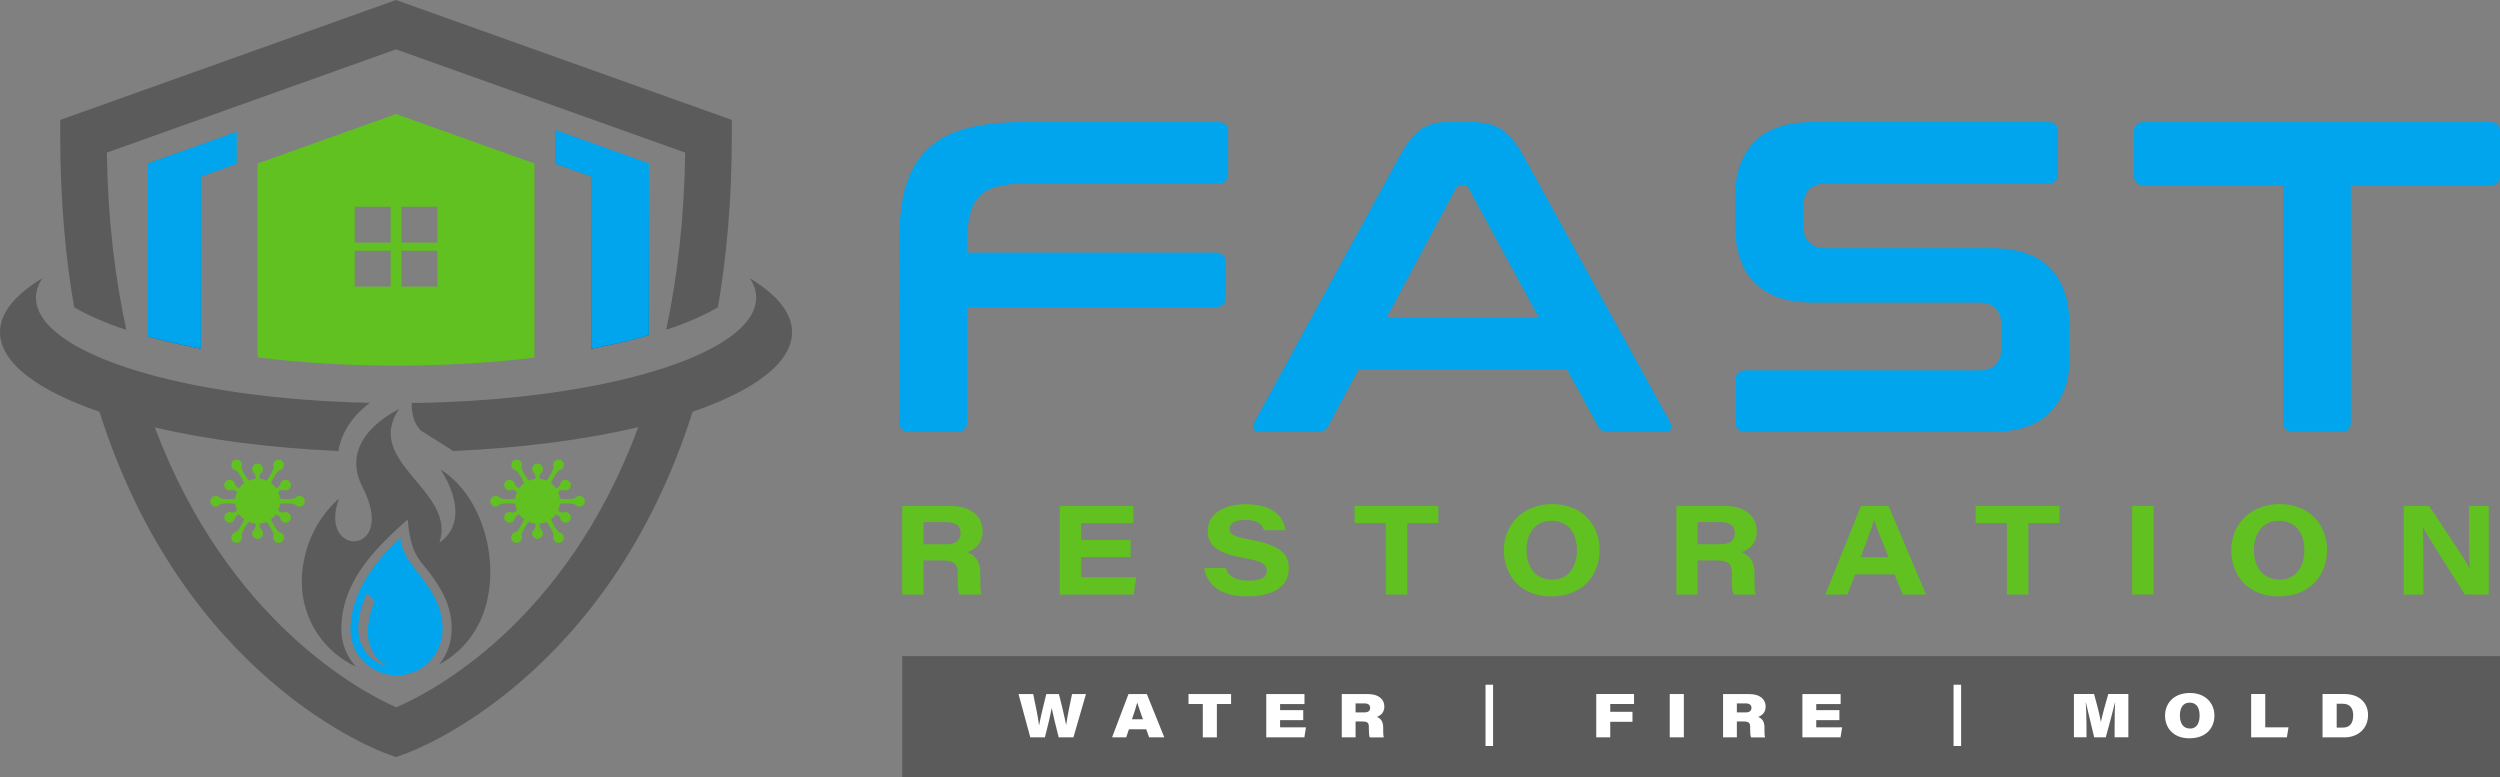 <?xml version="1.0" encoding="utf-8"?>
<!-- Generator: Adobe Illustrator 27.5.0, SVG Export Plug-In . SVG Version: 6.00 Build 0)  -->
<svg version="1.1" xmlns="http://www.w3.org/2000/svg" xmlns:xlink="http://www.w3.org/1999/xlink" x="0px" y="0px"
	 viewBox="0 0 666.36 207.21" style="enable-background:new 0 0 666.36 207.21;" xml:space="preserve">
<rect x="0" y="0" width="666.36" height="207.21" fill="#808080" stroke="none"/>
<style type="text/css">
	.st0{fill:#5B5B5B;}
	.st1{fill:#00A5ED;}
	.st2{fill:#60C121;}
	.st3{fill:url(#SVGID_1_);}
	.st4{fill:url(#SVGID_00000169540061321545743820000000288144215213191306_);}
	.st5{fill:url(#SVGID_00000068646984445051161330000007590366694562167185_);}
	.st6{fill:url(#SVGID_00000165947760787137580170000015151664984445327288_);}
	.st7{fill:url(#SVGID_00000070100737403966846130000017405090633733900190_);}
	.st8{fill:url(#SVGID_00000080892767137270064060000012898541087425679806_);}
	.st9{fill:url(#SVGID_00000028285459863508586850000015374252572280453301_);}
	.st10{fill:url(#SVGID_00000181087093310028572700000002989358323166396803_);}
	.st11{fill:url(#SVGID_00000115497510009699388550000004888528385717489044_);}
	.st12{fill:url(#SVGID_00000046302619168939263050000007268738013971811232_);}
	.st13{fill:url(#SVGID_00000082351741042722792970000009625163190668556967_);}
	.st14{fill-rule:evenodd;clip-rule:evenodd;fill:#5B5B5B;}
	.st15{fill-rule:evenodd;clip-rule:evenodd;fill:#00A5ED;}
	.st16{fill-rule:evenodd;clip-rule:evenodd;fill:#60C121;}
	.st17{fill:#FFFFFF;}
</style>
<g id="Layer_2">
</g>
<g id="Layer_3">
	<g>
	</g>
	<g>
		<path class="st0" d="M33.67,87.94c-3.02-13.91-4.93-29.57-5.19-47.26l77.08-27.53l77.08,27.53c-0.26,17.68-2.11,33.34-5.07,47.22
			c5.43-1.81,10.07-3.82,13.79-5.99c2.35-13.66,3.7-28.8,3.7-45.58v-4.37L105.56,0l-89.5,31.96v4.37c0,16.77,1.35,31.91,3.7,45.58
			C23.5,84.09,28.19,86.12,33.67,87.94z"/>
		<g>
			<path class="st1" d="M324.64,32.53c1.81,0,2.72,0.86,2.72,2.59v11.21c0,1.73-0.91,2.6-2.72,2.6h-51.19
				c-3.07,0-5.61,0.26-7.61,0.76c-2.01,0.51-3.6,1.38-4.78,2.6c-1.18,1.22-2.03,2.87-2.54,4.95c-0.51,2.08-0.77,4.66-0.77,7.73v2.36
				h66.29c1.73,0,2.6,0.87,2.6,2.6v9.32c0,1.73-0.87,2.6-2.6,2.6h-66.29v30.67c0,1.73-0.87,2.6-2.6,2.6h-12.74
				c-1.81,0-2.71-0.86-2.71-2.6V63.67c0-5.66,0.61-10.46,1.83-14.39c1.22-3.93,3.14-7.14,5.78-9.61c2.63-2.48,6.03-4.29,10.2-5.43
				c4.17-1.14,9.24-1.71,15.22-1.71H324.64z"/>
			<path class="st1" d="M392.47,32.53c2.99,0,5.5,0.61,7.55,1.83c2.05,1.22,4.05,3.6,6.02,7.14l39.04,70.89
				c0.39,0.79,0.49,1.43,0.29,1.95c-0.2,0.51-0.77,0.77-1.71,0.77h-14.98c-1.34,0-2.24-0.51-2.72-1.53l-8.37-15.21h-55.44
				l-8.14,15.21c-0.55,1.02-1.46,1.53-2.71,1.53h-15.33c-1.02,0-1.63-0.26-1.83-0.77c-0.2-0.51-0.1-1.16,0.29-1.95l38.69-70.89
				c1.96-3.54,3.89-5.91,5.78-7.14c1.89-1.22,4.09-1.83,6.61-1.83H392.47z M369.59,84.66h40.58L391.41,50.1
				c-0.32-0.55-0.75-0.83-1.3-0.83h-0.71c-0.55,0-0.98,0.28-1.3,0.83L369.59,84.66z"/>
			<path class="st1" d="M545.93,32.53c1.73,0,2.59,0.86,2.59,2.59v11.21c0,1.73-0.86,2.6-2.59,2.6h-59.1
				c-2.28,0-3.89,0.59-4.84,1.77c-0.94,1.18-1.42,2.79-1.42,4.84v4.01c0,4.4,2.05,6.61,6.14,6.61h44.23
				c6.84,0,11.99,1.75,15.45,5.25c3.46,3.5,5.19,8.51,5.19,15.04v9.43c0,5.74-1.69,10.38-5.07,13.92
				c-3.38,3.54-8.65,5.31-15.81,5.31h-65.35c-1.81,0-2.71-0.86-2.71-2.6v-11.2c0-1.73,0.9-2.6,2.71-2.6h61.93
				c2.28,0,3.89-0.59,4.84-1.77c0.94-1.18,1.42-2.79,1.42-4.84v-4.84c0-4.4-2.05-6.61-6.13-6.61h-44.24
				c-6.84,0-11.99-1.75-15.45-5.25c-3.46-3.5-5.19-8.51-5.19-15.04v-8.61c0-5.74,1.69-10.38,5.07-13.92
				c3.38-3.54,8.65-5.31,15.81-5.31H545.93z"/>
			<path class="st1" d="M663.65,32.53c1.81,0,2.71,0.86,2.71,2.59v11.56c0,1.81-0.9,2.71-2.71,2.71h-37.04v63.11
				c0,1.73-0.87,2.6-2.6,2.6h-12.86c-1.73,0-2.6-0.86-2.6-2.6V49.39h-37.04c-1.81,0-2.72-0.9-2.72-2.71V35.12
				c0-1.73,0.9-2.59,2.72-2.59H663.65z"/>
		</g>
		<g>
			<path class="st2" d="M246.15,149.37v9.1h-5.67v-23.61h12.86c5.44,0,8.56,2.69,8.56,6.74c0,3.05-1.77,4.84-4.11,5.59
				c0.97,0.38,3.5,1.31,3.5,5.55v1.18c0,1.62-0.03,3.44,0.3,4.55h-5.88c-0.39-1.04-0.44-2.43-0.44-4.94v-0.78
				c0-2.39-0.88-3.38-4.32-3.38H246.15z M246.15,145.07h5.91c2.78,0,3.99-1,3.99-2.99c0-1.87-1.24-2.93-3.94-2.93h-5.96V145.07z"/>
			<path class="st2" d="M301.36,148.5h-13.17v5.37h14.65l-0.66,4.59h-19.72v-23.61h19.62v4.59h-13.89v4.47h13.17V148.5z"/>
			<path class="st2" d="M326.69,151.39c0.68,2.04,2.31,3.38,6.23,3.38c3.67,0,4.73-1.12,4.73-2.64c0-1.63-1.09-2.54-6.06-3.39
				c-8.19-1.4-9.68-4.06-9.68-7.23c0-4.71,4.54-7.12,10.12-7.12c8.1,0,10.3,4.17,10.57,6.91h-5.74c-0.33-1.17-1.12-2.73-5.01-2.73
				c-2.73,0-4.11,0.87-4.11,2.4c0,1.36,0.97,2.05,5.4,2.85c8.97,1.61,10.38,4.32,10.38,7.74c0,4.09-3.21,7.4-11.13,7.4
				c-7.39,0-10.71-3.3-11.43-7.55H326.69z"/>
			<path class="st2" d="M369.36,139.42h-8.31v-4.56h22.33v4.56h-8.28v19.05h-5.73V139.42z"/>
			<path class="st2" d="M426.37,146.58c0,6.54-4.36,12.39-12.95,12.39c-8.01,0-12.58-5.47-12.58-12.36
				c0-6.49,4.84-12.25,12.84-12.25C421.93,134.35,426.37,140.14,426.37,146.58z M406.88,146.53c0,4.47,2.26,7.96,6.86,7.96
				c4.75,0,6.59-4.01,6.59-7.85c0-4.18-2.04-7.82-6.82-7.82C408.92,138.82,406.88,142.55,406.88,146.53z"/>
			<path class="st2" d="M452.5,149.37v9.1h-5.67v-23.61h12.86c5.45,0,8.56,2.69,8.56,6.74c0,3.05-1.77,4.84-4.11,5.59
				c0.97,0.38,3.5,1.31,3.5,5.55v1.18c0,1.62-0.03,3.44,0.3,4.55h-5.88c-0.39-1.04-0.44-2.43-0.44-4.94v-0.78
				c0-2.39-0.88-3.38-4.32-3.38H452.5z M452.5,145.07h5.91c2.78,0,3.99-1,3.99-2.99c0-1.87-1.24-2.93-3.94-2.93h-5.96V145.07z"/>
			<path class="st2" d="M494.47,153.11l-2.06,5.36h-5.89l9.51-23.61h7.35l9.99,23.61h-6.19l-2.2-5.36H494.47z M503.38,148.51
				c-2.2-5.41-3.27-8.17-3.83-9.97h-0.03c-0.53,1.76-1.78,5.36-3.56,9.97H503.38z"/>
			<path class="st2" d="M534.91,139.42h-8.31v-4.56h22.33v4.56h-8.28v19.05h-5.73V139.42z"/>
			<path class="st2" d="M574.04,134.85v23.61h-5.73v-23.61H574.04z"/>
			<path class="st2" d="M620.26,146.58c0,6.54-4.36,12.39-12.95,12.39c-8.01,0-12.58-5.47-12.58-12.36
				c0-6.49,4.84-12.25,12.84-12.25C615.82,134.35,620.26,140.14,620.26,146.58z M600.77,146.53c0,4.47,2.26,7.96,6.86,7.96
				c4.75,0,6.59-4.01,6.59-7.85c0-4.18-2.04-7.82-6.82-7.82C602.81,138.82,600.77,142.55,600.77,146.53z"/>
			<path class="st2" d="M640.69,158.46v-23.61h6.79c6.63,10.12,9.28,13.81,10.76,16.62h0.07c-0.23-2.48-0.2-6.9-0.2-10.78v-5.83
				h5.25v23.61h-6.36c-2.22-3.52-9.78-15.25-11.19-17.95h-0.07c0.2,2.92,0.2,6.27,0.2,10.47v7.48H640.69z"/>
		</g>
		<g>
			<g>
				<linearGradient id="SVGID_1_" gradientUnits="userSpaceOnUse" x1="75.297" y1="98.916" x2="80.724" y2="93.489">
					<stop  offset="0" style="stop-color:#124079"/>
					<stop  offset="1" style="stop-color:#01B6EC"/>
				</linearGradient>
				<path class="st3" d="M83.96,96.73c-4.07-0.28-8.05-0.63-11.9-1.05C75.92,96.1,79.89,96.45,83.96,96.73z"/>
				
					<linearGradient id="SVGID_00000182489253924091143610000017958893177484792510_" gradientUnits="userSpaceOnUse" x1="128.484" y1="98.026" x2="131.519" y2="94.991">
					<stop  offset="0" style="stop-color:#124079"/>
					<stop  offset="1" style="stop-color:#01B6EC"/>
				</linearGradient>
				<path style="fill:url(#SVGID_00000182489253924091143610000017958893177484792510_);" d="M127.18,96.72
					c1.9-0.13,3.78-0.27,5.64-0.43C130.97,96.45,129.08,96.6,127.18,96.72z"/>
				
					<linearGradient id="SVGID_00000161597391428336507800000005186982649901045138_" gradientUnits="userSpaceOnUse" x1="134.613" y1="97.628" x2="137.961" y2="94.28">
					<stop  offset="0" style="stop-color:#124079"/>
					<stop  offset="1" style="stop-color:#01B6EC"/>
				</linearGradient>
				<path style="fill:url(#SVGID_00000161597391428336507800000005186982649901045138_);" d="M133.24,96.26
					c2.06-0.18,4.09-0.39,6.09-0.61C137.33,95.87,135.3,96.07,133.24,96.26z"/>
				
					<linearGradient id="SVGID_00000156548902580478113310000000924571507366678443_" gradientUnits="userSpaceOnUse" x1="121.231" y1="98.611" x2="124.503" y2="95.339">
					<stop  offset="0" style="stop-color:#124079"/>
					<stop  offset="1" style="stop-color:#01B6EC"/>
				</linearGradient>
				<path style="fill:url(#SVGID_00000156548902580478113310000000924571507366678443_);" d="M119.76,97.14
					c2.09-0.09,4.16-0.21,6.21-0.34C123.92,96.94,121.86,97.05,119.76,97.14z"/>
				
					<linearGradient id="SVGID_00000165200758401358363600000011297645514321404839_" gradientUnits="userSpaceOnUse" x1="100.807" y1="98.99" x2="103.951" y2="95.846">
					<stop  offset="0" style="stop-color:#124079"/>
					<stop  offset="1" style="stop-color:#01B6EC"/>
				</linearGradient>
				<path style="fill:url(#SVGID_00000165200758401358363600000011297645514321404839_);" d="M105.56,97.45
					c-2.14,0-4.25-0.03-6.36-0.07C101.3,97.42,103.42,97.45,105.56,97.45z"/>
				
					<linearGradient id="SVGID_00000023269448445700775810000015307212362299941300_" gradientUnits="userSpaceOnUse" x1="107.13" y1="99.025" x2="110.344" y2="95.811">
					<stop  offset="0" style="stop-color:#124079"/>
					<stop  offset="1" style="stop-color:#01B6EC"/>
				</linearGradient>
				<path style="fill:url(#SVGID_00000023269448445700775810000015307212362299941300_);" d="M105.56,97.45
					c2.14,0,4.26-0.03,6.36-0.07C109.81,97.42,107.7,97.45,105.56,97.45z"/>
				
					<linearGradient id="SVGID_00000173122825468321032260000004629138918667011507_" gradientUnits="userSpaceOnUse" x1="88.51" y1="100.042" x2="94.431" y2="94.122">
					<stop  offset="0" style="stop-color:#124079"/>
					<stop  offset="1" style="stop-color:#01B6EC"/>
				</linearGradient>
				<path style="fill:url(#SVGID_00000173122825468321032260000004629138918667011507_);" d="M85.28,96.81
					c4.04,0.26,8.17,0.44,12.38,0.54C93.45,97.25,89.32,97.07,85.28,96.81z"/>
				
					<linearGradient id="SVGID_00000146462269157760240160000013324381870952927149_" gradientUnits="userSpaceOnUse" x1="114.919" y1="98.743" x2="117.896" y2="95.766">
					<stop  offset="0" style="stop-color:#124079"/>
					<stop  offset="1" style="stop-color:#01B6EC"/>
				</linearGradient>
				<path style="fill:url(#SVGID_00000146462269157760240160000013324381870952927149_);" d="M113.52,97.35
					c1.94-0.05,3.86-0.11,5.77-0.19C117.39,97.24,115.46,97.3,113.52,97.35z"/>
				
					<linearGradient id="SVGID_00000130640895021383655740000011433414099822955151_" gradientUnits="userSpaceOnUse" x1="143.571" y1="78.945" x2="175.927" y2="46.588">
					<stop  offset="0" style="stop-color:#124079"/>
					<stop  offset="1" style="stop-color:#01B6EC"/>
				</linearGradient>
				<path style="fill:url(#SVGID_00000130640895021383655740000011433414099822955151_);" d="M148.07,34.7v8.94l9.5,3.39v45.92
					c5.52-1.05,10.67-2.25,15.34-3.6V43.57L148.07,34.7z"/>
				
					<linearGradient id="SVGID_00000018934511677339519200000010207704404642077880_" gradientUnits="userSpaceOnUse" x1="32.262" y1="82.499" x2="71.326" y2="43.435">
					<stop  offset="0" style="stop-color:#124079"/>
					<stop  offset="1" style="stop-color:#01B6EC"/>
				</linearGradient>
				<path style="fill:url(#SVGID_00000018934511677339519200000010207704404642077880_);" d="M53.54,92.95V47.03l9.5-3.39v-8.49
					l-23.58,8.42V89.7C45.26,91.32,53.54,92.95,53.54,92.95z"/>
				
					<linearGradient id="SVGID_00000014594636610113518450000012042663304637938589_" gradientUnits="userSpaceOnUse" x1="70.995" y1="95.559" x2="70.995" y2="95.559">
					<stop  offset="0" style="stop-color:#124079"/>
					<stop  offset="1" style="stop-color:#01B6EC"/>
				</linearGradient>
				<path style="fill:url(#SVGID_00000014594636610113518450000012042663304637938589_);" d="M70.99,95.56"/>
			</g>
			<g>
				<path class="st1" d="M83.96,96.73c-4.07-0.28-8.05-0.63-11.9-1.05C75.92,96.1,79.89,96.45,83.96,96.73z"/>
				<path class="st1" d="M127.18,96.72c1.9-0.13,3.78-0.27,5.64-0.43C130.97,96.45,129.08,96.6,127.18,96.72z"/>
				<path class="st1" d="M133.24,96.26c2.06-0.18,4.09-0.39,6.09-0.61C137.33,95.87,135.3,96.07,133.24,96.26z"/>
				<path class="st1" d="M119.76,97.14c2.09-0.09,4.16-0.21,6.21-0.34C123.92,96.94,121.86,97.05,119.76,97.14z"/>
				<path class="st1" d="M105.56,97.45c-2.14,0-4.25-0.03-6.36-0.07C101.3,97.42,103.42,97.45,105.56,97.45z"/>
				<path class="st1" d="M105.56,97.45c2.14,0,4.26-0.03,6.36-0.07C109.81,97.42,107.7,97.45,105.56,97.45z"/>
				<path class="st1" d="M85.28,96.81c4.04,0.26,8.17,0.44,12.38,0.54C93.45,97.25,89.32,97.07,85.28,96.81z"/>
				<path class="st1" d="M113.52,97.35c1.94-0.05,3.86-0.11,5.77-0.19C117.39,97.24,115.46,97.3,113.52,97.35z"/>
				<path class="st1" d="M148.07,34.7v8.94l9.5,3.39v45.92c5.52-1.05,10.67-2.25,15.34-3.6V43.57L148.07,34.7z"/>
				<path class="st1" d="M53.54,92.95V47.03l9.5-3.39v-8.49l-23.58,8.42V89.7C45.26,91.32,53.54,92.95,53.54,92.95z"/>
				<path class="st1" d="M70.99,95.56"/>
			</g>
		</g>
		<path class="st0" d="M199.91,74.19c1.02,1.65,1.64,3.34,1.64,5.08c0,15.15-40.75,27.51-91.83,28.15
			c-0.03,2.61,0.52,5.35,2.45,7.37c0,0,0,0,0.01,0l7.51,4.69c0.36,0.22,0.69,0.5,1.04,0.74c18.43-0.81,35.33-3.04,49.39-6.35
			c-19.38,52.4-55.33,70.73-64.52,74.67c-8.86-3.92-44.78-22.63-64.32-74.6c13.97,3.26,30.71,5.47,48.95,6.28
			c0.65-4.37,3.14-8.87,8.33-12.84c-49.74-1.06-88.98-13.23-88.98-28.1c0-1.74,0.61-3.43,1.64-5.08C4.1,78.51,0,83.36,0,88.51
			c0,8.15,10.02,15.58,26.51,21.24c22.58,71.27,74.22,90.33,77,91.31l2.05,0.72l2.05-0.72c2.79-0.97,54.42-20.04,77-91.31
			c16.48-5.66,26.51-13.09,26.51-21.24C211.11,83.36,207.02,78.51,199.91,74.19z"/>
		<path class="st14" d="M94.87,177.7c-8.52-3.96-14.43-12.59-14.43-22.61c0-7.7,3.16-16.29,9.92-22.21
			c-5.9,15.84,15.96,15.56,6.18-3.24c-3.53-6.79-1.56-14.62,9.86-20.66c-9.72,14.23,15.36,21.71,10.72,35.65
			c5.39-3.62,5.86-10.86,0.32-19.47c12.1,7.55,16.77,27.44,10.39,40.72c-2.3,4.79-6.09,8.73-10.77,11.22
			c4.59-5.57,4.08-13.43,0.64-19.57c-5-8.92-7.93-7.12-9.04-19.07c-8.75,7.81-17.68,16.59-17.68,29.28
			C90.98,171.58,92.45,175.08,94.87,177.7L94.87,177.7z"/>
		<path class="st15" d="M105.7,180.02c-6.78,0-12.28-5.5-12.28-12.28c0-9.1,5.82-17.6,13.27-24.26c0.53,5.67,5.53,9.23,8.89,15.23
			c3.12,5.57,3.61,12.87-1.16,17.67C112.19,178.63,109.11,180.02,105.7,180.02L105.7,180.02z M97.82,158.08
			c-1.44,3.04-2.32,6.29-2.32,9.66c0,4.84,3.37,8.89,7.89,9.94c-3.19-1.72-5.35-5.1-5.35-8.97c0-2.97,0.69-5.84,1.83-8.56
			L97.82,158.08L97.82,158.08z"/>
		<path class="st16" d="M143.88,127.62c0.63,0.06,1.24,0.22,1.8,0.47c0.8-0.92,1.99-3.11,1.86-3.65c-0.15-0.39-0.12-0.83,0.1-1.22
			c0.39-0.68,1.27-0.92,1.95-0.52c0.68,0.39,0.92,1.27,0.52,1.95c-0.22,0.39-0.6,0.63-1.01,0.69c-0.53,0.16-1.84,2.28-2.23,3.44
			c0.5,0.37,0.94,0.82,1.3,1.32c0.5-0.18,0.97-0.39,1.16-1.03c0.07-0.41,0.31-0.78,0.69-1.01c0.68-0.39,1.56-0.16,1.95,0.52
			c0.39,0.68,0.16,1.56-0.52,1.95c-0.39,0.22-0.83,0.24-1.22,0.1c-0.65-0.15-1.06,0.15-1.47,0.49c0.25,0.56,0.42,1.16,0.49,1.79
			c1.2,0.24,3.69,0.16,4.09-0.22c0.26-0.32,0.66-0.52,1.1-0.52c0.79,0,1.43,0.64,1.43,1.43c0,0.79-0.64,1.43-1.43,1.43
			c-0.45,0-0.84-0.2-1.1-0.52c-0.4-0.38-2.9-0.45-4.09-0.22c-0.07,0.63-0.24,1.23-0.49,1.79c0.41,0.34,0.82,0.64,1.47,0.49
			c0.39-0.15,0.83-0.12,1.22,0.1c0.68,0.39,0.92,1.27,0.52,1.95c-0.39,0.68-1.27,0.92-1.95,0.52c-0.39-0.22-0.63-0.6-0.69-1.01
			c-0.19-0.64-0.66-0.84-1.16-1.03c-0.36,0.5-0.8,0.95-1.3,1.32c0.39,1.15,1.7,3.28,2.23,3.44c0.41,0.07,0.78,0.31,1.01,0.69
			c0.39,0.68,0.16,1.56-0.52,1.95c-0.68,0.39-1.56,0.16-1.95-0.52c-0.22-0.39-0.24-0.83-0.1-1.22c0.13-0.54-1.06-2.73-1.86-3.65
			c-0.56,0.24-1.16,0.4-1.8,0.47c-0.09,0.53-0.15,1.03,0.31,1.52c0.32,0.26,0.52,0.66,0.52,1.1c0,0.79-0.64,1.43-1.43,1.43
			c-0.79,0-1.43-0.64-1.43-1.43c0-0.45,0.2-0.84,0.52-1.1c0.46-0.48,0.4-0.99,0.31-1.52c-0.63-0.06-1.24-0.22-1.8-0.47
			c-0.8,0.92-1.99,3.11-1.86,3.65c0.15,0.39,0.12,0.83-0.1,1.22c-0.39,0.68-1.27,0.92-1.95,0.52c-0.68-0.39-0.92-1.27-0.52-1.95
			c0.22-0.39,0.6-0.63,1.01-0.69c0.53-0.16,1.84-2.28,2.23-3.44c-0.5-0.37-0.94-0.82-1.3-1.32c-0.5,0.18-0.97,0.39-1.16,1.03
			c-0.07,0.41-0.31,0.78-0.69,1.01c-0.68,0.39-1.56,0.16-1.95-0.52c-0.39-0.68-0.16-1.56,0.52-1.95c0.39-0.22,0.83-0.24,1.22-0.1
			c0.65,0.15,1.06-0.15,1.47-0.49c-0.25-0.56-0.42-1.16-0.49-1.79c-1.2-0.24-3.69-0.16-4.09,0.22c-0.26,0.32-0.66,0.52-1.1,0.52
			c-0.79,0-1.43-0.64-1.43-1.43c0-0.79,0.64-1.43,1.43-1.43c0.45,0,0.84,0.2,1.1,0.52c0.4,0.38,2.9,0.45,4.09,0.22
			c0.07-0.63,0.24-1.23,0.49-1.79c-0.41-0.34-0.82-0.64-1.47-0.49c-0.39,0.15-0.83,0.12-1.22-0.1c-0.68-0.39-0.92-1.27-0.52-1.95
			c0.39-0.68,1.27-0.92,1.95-0.52c0.39,0.22,0.63,0.6,0.69,1.01c0.19,0.64,0.66,0.84,1.16,1.03c0.36-0.5,0.8-0.95,1.3-1.32
			c-0.39-1.15-1.7-3.28-2.23-3.44c-0.41-0.07-0.78-0.31-1.01-0.69c-0.39-0.68-0.16-1.56,0.52-1.95c0.68-0.39,1.56-0.16,1.95,0.52
			c0.22,0.39,0.24,0.83,0.1,1.22c-0.13,0.54,1.06,2.73,1.86,3.65c0.56-0.24,1.16-0.4,1.79-0.47c0.09-0.53,0.15-1.03-0.31-1.52
			c-0.32-0.26-0.52-0.66-0.52-1.1c0-0.79,0.64-1.43,1.43-1.43c0.79,0,1.43,0.64,1.43,1.43c0,0.45-0.2,0.84-0.52,1.1
			C143.73,126.58,143.79,127.09,143.88,127.62"/>
		<path class="st16" d="M69.26,127.62c0.63,0.06,1.24,0.22,1.8,0.47c0.8-0.92,1.99-3.11,1.86-3.65c-0.15-0.39-0.12-0.83,0.1-1.22
			c0.39-0.68,1.27-0.92,1.95-0.52c0.68,0.39,0.92,1.27,0.52,1.95c-0.22,0.39-0.6,0.63-1.01,0.69c-0.53,0.16-1.84,2.28-2.23,3.44
			c0.5,0.37,0.94,0.82,1.3,1.32c0.5-0.18,0.97-0.39,1.16-1.03c0.07-0.41,0.31-0.78,0.69-1.01c0.68-0.39,1.56-0.16,1.95,0.52
			c0.39,0.68,0.16,1.56-0.52,1.95c-0.39,0.22-0.83,0.24-1.22,0.1c-0.65-0.15-1.06,0.15-1.47,0.49c0.25,0.56,0.42,1.16,0.49,1.79
			c1.2,0.24,3.69,0.16,4.09-0.22c0.26-0.32,0.66-0.52,1.1-0.52c0.79,0,1.43,0.64,1.43,1.43c0,0.79-0.64,1.43-1.43,1.43
			c-0.45,0-0.84-0.2-1.1-0.52c-0.4-0.38-2.9-0.45-4.09-0.22c-0.07,0.63-0.24,1.23-0.49,1.79c0.41,0.34,0.82,0.64,1.47,0.49
			c0.39-0.15,0.83-0.12,1.22,0.1c0.68,0.39,0.92,1.27,0.52,1.95c-0.39,0.68-1.27,0.92-1.95,0.52c-0.39-0.22-0.63-0.6-0.69-1.01
			c-0.19-0.64-0.66-0.84-1.16-1.03c-0.36,0.5-0.8,0.95-1.3,1.32c0.39,1.15,1.7,3.28,2.23,3.44c0.41,0.07,0.78,0.31,1.01,0.69
			c0.39,0.68,0.16,1.56-0.52,1.95c-0.68,0.39-1.56,0.16-1.95-0.52c-0.22-0.39-0.24-0.83-0.1-1.22c0.13-0.54-1.06-2.73-1.86-3.65
			c-0.56,0.24-1.16,0.4-1.8,0.47c-0.09,0.53-0.15,1.03,0.31,1.52c0.32,0.26,0.52,0.66,0.52,1.1c0,0.79-0.64,1.43-1.43,1.43
			c-0.79,0-1.43-0.64-1.43-1.43c0-0.45,0.2-0.84,0.52-1.1c0.46-0.48,0.4-0.99,0.31-1.52c-0.63-0.06-1.24-0.22-1.8-0.47
			c-0.8,0.92-1.99,3.11-1.86,3.65c0.15,0.39,0.12,0.83-0.1,1.22c-0.39,0.68-1.27,0.92-1.95,0.52c-0.68-0.39-0.92-1.27-0.52-1.95
			c0.22-0.39,0.6-0.63,1.01-0.69c0.53-0.16,1.84-2.28,2.23-3.44c-0.5-0.37-0.94-0.82-1.3-1.32c-0.5,0.18-0.97,0.39-1.16,1.03
			c-0.07,0.41-0.31,0.78-0.69,1.01c-0.68,0.39-1.56,0.16-1.95-0.52c-0.39-0.68-0.16-1.56,0.52-1.95c0.39-0.22,0.83-0.24,1.22-0.1
			c0.65,0.15,1.06-0.15,1.47-0.49c-0.25-0.56-0.42-1.16-0.49-1.79c-1.2-0.24-3.69-0.16-4.09,0.22c-0.26,0.32-0.66,0.52-1.1,0.52
			c-0.79,0-1.43-0.64-1.43-1.43c0-0.79,0.64-1.43,1.43-1.43c0.45,0,0.84,0.2,1.1,0.52c0.4,0.38,2.9,0.45,4.09,0.22
			c0.07-0.63,0.24-1.23,0.49-1.79c-0.41-0.34-0.82-0.64-1.47-0.49c-0.39,0.15-0.83,0.12-1.22-0.1c-0.68-0.39-0.92-1.27-0.52-1.95
			c0.39-0.68,1.27-0.92,1.95-0.52c0.39,0.22,0.63,0.6,0.69,1.01c0.19,0.64,0.66,0.84,1.16,1.03c0.36-0.5,0.8-0.95,1.3-1.32
			c-0.39-1.15-1.7-3.28-2.23-3.44c-0.41-0.07-0.78-0.31-1.01-0.69c-0.39-0.68-0.16-1.56,0.52-1.95c0.68-0.39,1.56-0.16,1.95,0.52
			c0.22,0.39,0.24,0.83,0.1,1.22c-0.13,0.54,1.06,2.73,1.86,3.65c0.56-0.24,1.16-0.4,1.79-0.47c0.09-0.53,0.15-1.03-0.31-1.52
			c-0.32-0.26-0.52-0.66-0.52-1.1c0-0.79,0.64-1.43,1.43-1.43c0.79,0,1.43,0.64,1.43,1.43c0,0.45-0.2,0.84-0.52,1.1
			C69.11,126.58,69.16,127.09,69.26,127.62"/>
		<path class="st2" d="M105.7,97.45c13.02,0,25.43-0.76,36.75-2.14V43.57l-36.9-13.18l-36.9,13.18v51.7
			C80.06,96.68,92.57,97.45,105.7,97.45z M106.99,55.1h9.58v9.57h-9.58V55.1z M106.99,66.83h9.58v9.57h-9.58V66.83z M94.55,55.1
			h9.57v9.57h-9.57V55.1z M94.55,66.83h9.57v9.57h-9.57V66.83z"/>
		<rect x="240.48" y="174.88" class="st0" width="425.88" height="32.34"/>
		<g>
			<path class="st17" d="M425.47,184.99h10.07v2.66h-6.34v2.08h5.93v2.67h-5.93v4.13h-3.73V184.99z"/>
			<path class="st17" d="M448.82,184.99v11.54h-3.76v-11.54H448.82z"/>
			<path class="st17" d="M462.95,192.29v4.25h-3.68v-11.54h6.98c2.87,0,4.37,1.4,4.37,3.31c0,1.49-0.86,2.37-1.99,2.77
				c0.62,0.27,1.68,0.82,1.68,2.78v0.63c0,0.66,0,1.5,0.16,2.06h-3.74c-0.19-0.49-0.24-1.19-0.24-2.39v-0.39
				c0-1.07-0.34-1.47-1.79-1.47H462.95z M462.95,189.89h2.3c1.02,0,1.59-0.37,1.59-1.21c0-0.77-0.52-1.2-1.59-1.2h-2.3V189.89z"/>
			<path class="st17" d="M490.28,191.94h-6.17v1.93h6.9l-0.43,2.67h-10.16v-11.54h10.19v2.67h-6.5v1.61h6.17V191.94z"/>
		</g>
		<g>
			<path class="st17" d="M563.65,192.64c0-1.83,0.03-4.05,0.12-5.41h-0.04c-0.56,2.24-1.29,5.22-2.45,9.3h-3.09
				c-0.91-3.79-1.65-6.98-2.22-9.32h-0.03c0.07,1.35,0.2,3.57,0.2,5.55v3.76h-3.35v-11.54h5.37c0.74,2.6,1.47,5.44,1.8,7.38H560
				c0.44-2.04,1.18-4.74,1.95-7.38h5.35v11.54h-3.66V192.64z"/>
			<path class="st17" d="M590.24,190.73c0,3.26-2.15,6.06-6.69,6.06c-4.16,0-6.47-2.66-6.47-6.05c0-3.18,2.23-6.03,6.64-6.03
				C587.89,184.72,590.24,187.46,590.24,190.73z M581.04,190.69c0,2.01,0.8,3.5,2.69,3.5c1.95,0,2.56-1.7,2.56-3.43
				c0-2-0.71-3.48-2.66-3.48C581.77,187.28,581.04,188.81,581.04,190.69z"/>
			<path class="st17" d="M600.03,184.99h3.76v8.87h6.2l-0.44,2.67h-9.52V184.99z"/>
			<path class="st17" d="M619.06,184.99h5.85c4.16,0,6.28,2.55,6.28,5.59c0,3.57-2.61,5.96-6.32,5.96h-5.81V184.99z M622.82,193.94
				h1.62c1.86,0,2.79-1.12,2.79-3.27c0-1.77-0.73-3.07-2.78-3.09h-1.62V193.94z"/>
		</g>
		<g>
			<path class="st17" d="M274.62,196.53l-3.14-11.54h3.91c0.52,2.54,1.28,5.97,1.56,8.29h0.03c0.43-2.35,1.26-5.72,1.91-8.29h3.36
				c0.64,2.47,1.47,5.92,1.9,8.2h0.04c0.33-2.45,1.08-5.84,1.56-8.2h3.71l-3.34,11.54h-3.93c-0.64-2.42-1.39-5.61-1.85-7.73h-0.03
				c-0.38,2.1-1.13,5.13-1.79,7.73H274.62z"/>
			<path class="st17" d="M300.91,194.38l-0.73,2.15h-3.76l4.37-11.54h4.89l4.65,11.54h-4.03l-0.78-2.15H300.91z M304.64,191.71
				c-0.75-2.08-1.19-3.39-1.48-4.36h-0.06c-0.25,0.96-0.76,2.59-1.38,4.36H304.64z"/>
			<path class="st17" d="M320.6,187.65h-3.81v-2.66h11.35v2.66h-3.79v8.89h-3.75V187.65z"/>
			<path class="st17" d="M347.37,191.94h-6.17v1.93h6.9l-0.43,2.67h-10.16v-11.54h10.19v2.67h-6.5v1.61h6.17V191.94z"/>
			<path class="st17" d="M361.32,192.29v4.25h-3.68v-11.54h6.98c2.87,0,4.37,1.4,4.37,3.31c0,1.49-0.86,2.37-1.99,2.77
				c0.62,0.27,1.68,0.82,1.68,2.78v0.63c0,0.66,0,1.5,0.16,2.06h-3.74c-0.19-0.49-0.24-1.19-0.24-2.39v-0.39
				c0-1.07-0.34-1.47-1.79-1.47H361.32z M361.32,189.89h2.3c1.02,0,1.59-0.37,1.59-1.21c0-0.77-0.52-1.2-1.59-1.2h-2.3V189.89z"/>
		</g>
		<rect x="395.96" y="182.51" class="st17" width="2.01" height="16.33"/>
		<rect x="520.71" y="182.51" class="st17" width="2.01" height="16.33"/>
	</g>
</g>
</svg>
